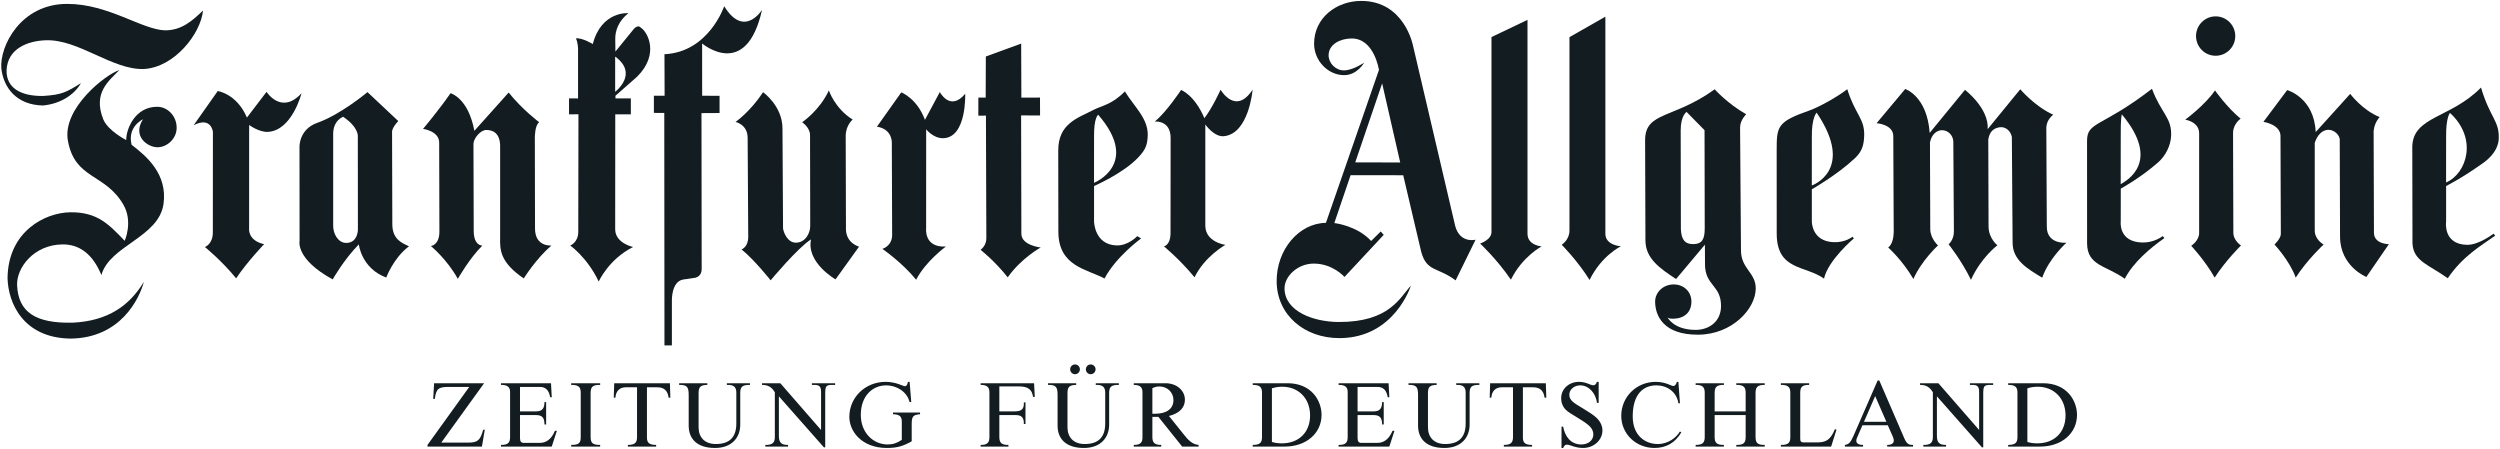 <svg width="256" height="46" viewBox="0 0 256 46" fill="none" xmlns="http://www.w3.org/2000/svg">
<g clip-path="url(#clip0_5023_28336)">
<path d="M20.791 1.074C20.563 3.426 17.884 6.891 14.739 7.066C11.498 7.18 8.06 4.001 4.675 4.123C2.867 4.188 0.758 4.954 0.671 7.215C0.648 9.025 2.145 9.856 4.413 9.826C6.339 9.704 6.768 9.456 8.292 8.515C7.532 9.826 6.031 10.653 4.398 10.802C1.689 10.745 0.37 8.995 0.135 7.009C-0.044 4.714 2.122 0.395 6.875 0.399C11.118 0.395 14.53 3.052 16.935 3.109C18.625 3.083 19.666 2.153 20.791 1.074Z" fill="#131C20"/>
<path d="M16.133 10.935C17.144 10.947 18.09 11.854 18.09 13.089C18.09 14.202 17.106 15.083 16.125 15.079C15.092 15.075 13.531 13.939 14.64 12.216C14.64 12.216 13.014 12.952 13.474 14.823C15.005 15.994 17.17 17.82 16.745 20.881C16.266 24.315 11.206 25.146 10.385 28.169C9.496 26.019 8.143 25.009 6.4 25.028C3.433 25.058 1.677 27.452 1.75 29.206C1.871 31.97 3.645 33.136 7.471 33.041C11.084 32.858 13.257 31.291 14.735 28.859C14.264 30.586 12.368 34.611 7.228 34.672C2.392 34.611 0.83 31.047 0.773 28.466C0.834 23.675 4.626 21.769 7.198 21.738C9.967 21.704 11.145 22.97 12.767 24.658C12.767 24.658 13.656 22.714 12.627 20.945C10.754 17.728 7.665 18.384 6.951 14.4C6.358 11.08 10.867 7.585 12.216 7.181C11.179 8.267 9.496 9.468 10.563 12.189C11.027 13.383 12.927 14.343 12.927 14.343C12.896 13.322 13.778 10.901 16.133 10.935Z" fill="#131C20"/>
<path d="M19.83 12.822L22.296 9.323C22.296 9.323 24.248 9.597 25.285 12.041L27.295 9.403C27.295 9.403 28.807 11.804 30.878 9.548C30.878 9.548 29.905 13.394 27.413 13.505C26.52 13.543 25.513 12.799 25.513 12.799L25.509 23.389C25.509 23.389 25.335 24.62 27.044 25.005C27.044 25.005 25.339 26.774 24.18 28.501C22.725 26.713 20.985 25.295 20.985 25.295C20.985 25.295 21.786 25.005 21.794 23.827L21.802 13.501C21.802 13.501 21.623 11.892 19.83 12.822Z" fill="#131C20"/>
<path fill-rule="evenodd" clip-rule="evenodd" d="M37.629 9.433C37.629 9.433 34.89 11.736 32.489 12.578C30.619 13.234 30.669 15.018 30.669 15.018L30.676 24.67C30.676 24.67 30.232 26.518 34.069 28.611C34.069 28.611 35.171 26.633 36.744 25.024C36.744 25.024 36.998 27.468 39.551 28.421C39.551 28.421 40.284 26.412 41.884 25.218C41.162 24.895 40.178 24.506 40.174 22.97L40.148 13.531C40.148 13.531 40.068 13.169 40.782 12.395L37.629 9.433ZM35.129 11.953C34.327 12.338 34.092 13.085 34.118 13.829V23.061C34.092 23.892 34.593 24.875 35.456 24.875C36.641 24.875 36.649 23.538 36.649 23.538L36.641 13.947C36.641 13.947 36.732 13.024 35.129 11.953Z" fill="#131C20"/>
<path d="M46.135 9.544C44.942 11.275 43.32 13.196 43.32 13.196C43.32 13.196 45.041 13.425 44.972 14.682L44.995 23.736C44.984 25.123 44.121 25.192 44.121 25.192C44.121 25.192 45.782 26.553 46.88 28.554C46.88 28.554 48.084 26.435 49.391 25.15C49.391 25.15 48.509 25.192 48.509 23.64L48.483 14.709C48.506 14.175 49.193 13.31 49.79 13.31C51.009 13.31 51.241 14.294 51.214 15.071V24.327C51.188 25.581 51.192 26.843 53.631 28.512C53.631 28.512 54.892 26.484 56.469 25.139C56.469 25.139 54.786 25.31 54.786 23.4L54.767 14.057C54.767 14.057 54.767 12.818 55.211 12.517C55.211 12.517 53.448 11.191 52.088 9.475L48.574 13.398C47.951 10.013 46.135 9.544 46.135 9.544Z" fill="#131C20"/>
<path fill-rule="evenodd" clip-rule="evenodd" d="M65.632 2.846C65.286 2.423 64.823 3.064 64.823 3.064L63.018 5.282L63.003 4.081C62.965 3.106 63.383 2.111 64.348 1.348C64.348 1.348 61.586 1.1 60.701 4.512C60.701 4.512 59.652 3.86 58.972 3.925C59.185 4.356 59.193 5.004 59.193 5.004V10.081L58.269 10.074V11.709L59.234 11.701L59.215 23.724C59.223 24.83 58.391 25.142 58.391 25.142C58.391 25.142 60.146 26.373 61.309 28.832C61.309 28.832 62.319 26.549 64.83 25.291C64.83 25.291 63.026 24.921 62.995 23.507L63.003 11.705L64.599 11.709V10.074L63.026 10.078L63.022 9.803L65.237 7.855C67.57 5.549 66.301 3.247 65.632 2.846ZM62.992 5.793V9.399C62.992 9.399 65.434 7.573 62.992 5.793Z" fill="#131C20"/>
<path d="M74.157 0.635C74.157 0.635 72.585 5.339 68.041 5.553L68.056 9.803H66.958V11.56L68.022 11.564L68.041 35.366H68.801V30.818C68.801 30.818 68.728 28.84 69.944 28.627L70.985 28.47C70.985 28.47 71.874 28.482 71.851 27.498L71.832 11.583L73.683 11.572V9.811L71.901 9.803L71.897 4.451C71.897 4.451 76.414 8.29 78.032 1.009C78.032 1.009 76.209 3.971 74.157 0.635Z" fill="#131C20"/>
<path d="M78.139 9.441C76.805 11.469 75.316 12.487 75.316 12.487C75.316 12.487 76.532 12.727 76.558 14.08L76.619 24.247C76.623 25.318 75.935 25.539 75.935 25.539C77.276 26.633 78.914 28.703 78.914 28.703C78.914 28.703 81.68 25.379 83.047 24.513C82.557 26.903 85.558 28.607 85.558 28.607L87.967 25.257C87.967 25.257 86.683 24.929 86.626 23.53L86.599 13.886C86.626 12.784 87.314 12.247 87.314 12.247C85.467 11.084 84.878 9.262 84.878 9.262C83.894 11.355 82.139 12.517 82.139 12.517C82.139 12.517 82.948 13.055 82.948 13.829L82.967 23.118C82.975 23.835 82.504 24.849 81.49 24.849C80.657 24.849 80.243 23.835 80.183 23.389L80.126 13.15C80.126 10.851 78.139 9.441 78.139 9.441Z" fill="#131C20"/>
<path d="M89.798 12.971L92.291 9.46C92.291 9.46 93.898 10.059 94.714 12.273L96.238 9.426C96.238 9.426 97.294 11.457 98.837 9.601C98.837 9.601 99.011 14.13 96.553 14.153C95.558 14.16 94.84 13.238 94.84 13.238L94.836 23.389C94.836 23.389 94.593 25.371 96.861 25.245C96.861 25.245 94.794 26.739 93.814 28.645C92.359 26.858 90.353 25.485 90.353 25.485C90.353 25.485 91.307 25.23 91.356 24.125L91.322 14.667C91.322 14.667 91.436 13.234 89.798 12.971Z" fill="#131C20"/>
<path d="M100.934 9.998L100.185 9.99L100.181 11.846L100.96 11.839L101.002 24.327C101.04 25.161 100.409 25.581 100.409 25.581C100.409 25.581 101.849 26.701 103.19 28.401C104.588 26.416 106.568 25.344 106.568 25.344C106.568 25.344 104.588 25.131 104.588 23.938L104.562 11.816L106.503 11.827L106.496 9.99L104.588 9.998L104.569 4.463L100.949 5.785L100.934 9.998Z" fill="#131C20"/>
<path fill-rule="evenodd" clip-rule="evenodd" d="M115.188 9.361C113.843 10.737 112.806 10.813 111.932 11.274C110.431 12.071 108.346 12.616 108.365 15.43L108.376 23.766C108.406 27.311 111.336 27.555 113.102 28.52C114.287 26.267 116.848 24.418 116.848 24.418L116.457 24.178C116.457 24.178 115.534 25.18 114.314 25.131C112.054 25.043 112.031 22.676 112.031 22.676V19.047C112.031 19.047 115.006 17.774 116.578 16.1C117.255 15.376 117.498 14.892 117.528 13.878C117.581 12.132 116.16 10.947 115.188 9.361ZM112.456 11.751C112.456 11.751 112 12.01 112.031 14.065L112.027 18.723C112.027 18.723 116.833 16.798 112.456 11.751Z" fill="#131C20"/>
<path d="M118.246 12.445C119.412 11.522 120.943 9.212 120.943 9.212C120.943 9.212 122.319 9.708 123.329 12.105C124.158 11.027 124.99 9.186 124.99 9.186C124.99 9.186 126.517 11.858 128.268 9.182C128.268 9.182 127.896 13.703 125.32 13.947C124.328 14.042 123.424 12.75 123.424 12.75V23.107C123.424 24.799 125.48 25.074 125.48 25.074C125.48 25.074 123.364 26.244 122.319 28.398C120.864 26.61 119.192 25.23 119.192 25.23C119.192 25.23 119.815 25.108 119.861 24.003L119.872 14.122C119.872 12.277 118.246 12.445 118.246 12.445Z" fill="#131C20"/>
<path fill-rule="evenodd" clip-rule="evenodd" d="M139.692 6.414C139.692 6.414 138.537 7.207 137.618 7.207C136.74 7.207 136.045 6.441 136.049 5.66C136.053 4.516 137.276 3.94 138.416 3.94C140.733 3.94 141.204 7.165 141.204 7.165L135.775 22.821C133.017 22.851 130.7 25.562 130.73 28.836C130.76 32.229 133.549 34.645 137.2 34.623C142.815 34.588 144.475 29.255 144.475 29.255C143.377 30.414 142.325 32.995 137.082 32.972C134.457 32.961 131.596 31.874 131.535 29.583C131.501 28.302 132.877 26.991 134.529 26.991C136.49 26.991 137.675 28.36 137.675 28.36L141.694 24.048L141.383 23.705L140.406 24.677C138.951 23.091 136.634 22.84 136.634 22.84L138.302 17.938L143.689 17.945L145.535 25.798C146.105 27.856 147.203 27.323 149.057 28.71L151.101 24.544C151.101 24.544 149.517 24.967 149.015 23.149L144.688 4.657C144.688 4.657 143.818 0.098 139.396 0.094C136.854 0.094 134.563 1.825 134.563 4.478C134.563 6.186 135.954 7.695 137.644 7.695C138.982 7.695 139.692 6.414 139.692 6.414ZM141.531 8.538L138.777 16.626L143.381 16.638L141.531 8.538Z" fill="#131C20"/>
<path d="M152.727 23.717C152.765 24.555 151.564 24.936 151.564 24.936C151.564 24.936 153.259 26.515 154.718 28.638C155.895 26.255 157.86 25.234 157.86 25.234C157.86 25.234 156.416 25.131 156.416 23.938V2.034L152.727 3.796V23.717Z" fill="#131C20"/>
<path d="M160.713 23.614C160.709 24.578 159.919 25.062 159.919 25.062C159.919 25.062 161.568 26.724 162.772 28.668C164.003 26.156 165.982 25.218 165.982 25.218C165.982 25.218 164.39 25.131 164.39 23.938V1.707L160.713 3.803V23.614Z" fill="#131C20"/>
<path fill-rule="evenodd" clip-rule="evenodd" d="M175.583 9.144C171.385 12.182 168.493 11.416 168.459 14.309L168.493 24.597C168.486 26.484 169.998 27.498 171.628 28.573L174.583 25.055L174.591 27.003C174.568 29.286 176.259 29.164 176.232 31.367C176.213 33.006 174.918 33.788 173.618 33.78C171.312 33.769 170.731 32.457 170.731 32.457C170.731 32.457 170.769 32.648 171.354 32.637C172.49 32.614 173.204 31.966 173.201 30.872C173.193 29.823 172.372 29.107 171.35 29.126C170.271 29.145 169.481 29.968 169.485 30.887C169.493 32.351 170.355 34.287 173.877 34.272C177.387 34.26 179.788 31.607 179.788 29.526C179.788 27.902 178.276 27.521 178.276 25.638L178.185 13.059C178.177 12.308 178.808 11.698 178.808 11.698C176.893 10.615 175.583 9.144 175.583 9.144ZM174.545 13.333L172.707 11.461C172.707 11.461 172.106 11.816 172.103 13.341L172.122 23.477C172.175 24.555 172.547 25.024 173.44 24.997C174.268 24.971 174.564 24.521 174.564 23.396L174.545 13.333Z" fill="#131C20"/>
<path fill-rule="evenodd" clip-rule="evenodd" d="M189.161 9.132C188.184 9.906 186.228 10.985 185.297 11.309C181.973 12.475 181.931 12.933 181.931 15.43L181.935 23.919C181.935 27.723 184.883 27.159 186.779 28.531C187.2 26.633 189.837 24.41 189.837 24.41L189.689 24.243C189.689 24.243 188.982 24.849 187.763 24.799C185.502 24.712 185.532 22.676 185.532 22.676V19.383C185.532 19.383 188.146 17.9 189.943 16.2C190.661 15.521 190.863 14.892 190.893 13.878C190.946 12.132 189.962 11.717 189.161 9.132ZM186.023 11.537C186.023 11.537 185.502 12.01 185.532 14.065L185.529 18.994C185.529 18.994 190.019 17.438 186.023 11.537Z" fill="#131C20"/>
<path d="M195.095 9.113L192.162 12.616C192.162 12.616 193.872 12.735 193.872 13.931L193.917 23.755C193.898 25.043 193.347 25.34 193.347 25.34C193.347 25.34 194.795 26.621 195.931 28.569C196.759 26.682 198.453 25.131 198.453 25.131C198.453 25.131 197.694 24.464 197.659 23.515L197.629 14.591C197.785 13.768 198.313 13.352 198.822 13.333C199.464 13.314 199.985 13.829 200.019 14.473L200.079 23.705C200.079 24.586 199.536 25.013 199.536 25.013C199.536 25.013 200.893 26.717 201.827 28.653C202.853 26.373 204.532 25.119 204.532 25.119C204.532 25.119 203.628 24.41 203.628 23.187L203.601 14.263C203.746 13.47 204.129 13.142 204.733 13.036C205.353 12.925 205.896 13.402 206.014 14.023L206.09 24.849C206.09 26.633 207.575 27.498 209.121 28.436C209.828 26.427 211.606 24.853 211.606 24.853C211.606 24.853 209.593 25.066 209.593 23.21L209.543 13.066C209.566 12.227 210.254 11.747 210.254 11.747C208.373 10.909 206.876 9.14 206.876 9.14L203.537 13.222C203.689 11.088 201.212 9.201 201.212 9.201L197.599 13.607C197.333 9.834 195.095 9.113 195.095 9.113Z" fill="#131C20"/>
<path fill-rule="evenodd" clip-rule="evenodd" d="M220.363 9.09C215.23 13.055 213.714 12.43 213.714 14.412L213.718 24.906C213.718 27.227 215.682 27.174 217.574 28.546C218.467 26.843 220.161 25.417 221.639 24.376L221.457 24.178C221.457 24.178 220.617 24.856 219.394 24.834C216.894 24.788 217.164 22.676 217.164 22.676L217.168 19.314C217.168 19.314 219.121 18.266 220.99 16.63C221.734 15.979 222.278 14.934 222.323 13.916C222.414 12.041 221.282 11.591 220.363 9.09ZM217.278 11.713C217.278 11.713 217.137 12.01 217.164 14.065L217.16 18.86C217.696 18.532 221.373 16.627 217.278 11.713Z" fill="#131C20"/>
<path fill-rule="evenodd" clip-rule="evenodd" d="M254.054 8.964C250.972 12.121 247.082 11.892 247.018 15.018L247.037 24.906C247.113 26.762 248.754 27.121 250.65 28.493C252.173 26.244 254.038 25.169 255.512 24.128L255.33 23.93C255.33 23.93 253.848 25.093 252.625 25.07C250.125 25.024 250.482 22.676 250.482 22.676V19.047C250.482 19.047 252.074 18.269 254.308 16.665C255.11 16.085 255.82 15.25 255.87 14.236C255.957 12.361 254.996 12.121 254.054 8.964ZM250.877 11.564C250.877 11.564 250.452 12.01 250.482 14.065L250.479 18.689C252.625 17.751 253.731 14.168 250.877 11.564Z" fill="#131C20"/>
<path d="M234.207 9.224L231.772 12.479C231.772 12.479 233.592 12.738 233.523 14.008L233.557 23.93C233.592 24.388 232.908 25.039 232.908 25.039C232.908 25.039 234.469 26.701 235.081 28.428C236.251 26.602 237.938 25.039 237.938 25.039C237.938 25.039 237.03 24.552 237.03 23.606V14.625C237.288 13.844 237.774 13.325 238.39 13.291C238.975 13.261 239.655 13.813 239.59 14.431L239.621 24.224C239.621 27.285 242.314 28.36 242.314 28.36L244.62 25.005C244.62 25.005 243.124 25.005 243.093 23.865L243.059 13.417C243.158 12.479 243.678 11.991 243.678 11.991C241.896 11.275 240.662 9.613 240.662 9.613L237.128 13.52C236.965 9.971 234.207 9.224 234.207 9.224Z" fill="#131C20"/>
<path d="M226.814 9.258C225.841 10.722 223.767 12.254 223.767 12.254C223.767 12.254 225.192 12.456 225.192 13.657V23.8C225.222 24.647 224.379 25.169 224.379 25.169C224.379 25.169 225.841 26.732 226.78 28.428C227.916 26.667 229.477 25.135 229.477 25.135C229.477 25.135 228.66 24.616 228.695 23.77L228.664 13.585C228.695 12.639 229.443 12.155 229.443 12.155C228.049 11.015 226.814 9.258 226.814 9.258Z" fill="#131C20"/>
<path d="M224.873 3.693C224.873 2.58 225.773 1.676 226.882 1.676C227.992 1.676 228.892 2.58 228.892 3.693C228.892 4.806 227.992 5.709 226.882 5.709C225.773 5.709 224.873 4.806 224.873 3.693Z" fill="#131C20"/>
<path d="M44.452 39.243L44.361 40.847H44.528C44.649 39.811 44.904 39.62 45.937 39.62H48.053L43.776 45.559V45.73H49.349L49.642 44.004H49.482C49.17 45.098 48.927 45.323 47.913 45.323H45.185L49.573 39.243H44.452ZM56.423 39.243H51.302V39.414C51.959 39.403 52.233 39.632 52.233 40.142V44.739C52.233 45.296 52.062 45.57 51.302 45.559V45.73H56.499L57.023 44.114H56.826C56.442 45.033 55.887 45.353 55.257 45.353H53.642C53.361 45.353 53.247 45.201 53.247 44.842V42.502H54.873C55.53 42.502 55.754 42.784 55.754 43.462H55.925V41.179H55.754C55.754 41.804 55.53 42.124 54.911 42.124H53.247V39.62H55.257C55.849 39.62 56.195 39.906 56.339 40.68H56.499L56.423 39.243ZM58.49 39.414C59.269 39.403 59.466 39.651 59.466 40.226V44.739C59.466 45.372 59.288 45.559 58.49 45.559V45.73H61.457V45.559C60.705 45.559 60.48 45.38 60.48 44.747V40.234C60.48 39.548 60.773 39.403 61.457 39.414V39.243H58.49V39.414ZM65.233 39.658V44.739C65.233 45.246 65.093 45.57 64.295 45.559V45.73H67.19V45.559C66.548 45.559 66.248 45.391 66.248 44.816V39.658H67.311C68.044 39.658 68.383 40.055 68.466 40.718H68.645L68.599 39.243H62.897L62.847 40.718H63.018C63.064 40.035 63.467 39.658 64.078 39.658H65.233ZM69.545 39.414C70.411 39.395 70.522 39.67 70.522 40.501V43.588C70.522 44.888 71.319 45.872 73.219 45.872C74.921 45.872 75.802 44.823 75.802 43.481V40.234C75.802 39.612 76.007 39.403 76.798 39.414V39.243H74.431V39.414C75.153 39.384 75.4 39.651 75.4 40.207V43.371C75.4 44.758 74.712 45.468 73.302 45.468C72.147 45.468 71.536 44.766 71.536 43.756V40.234C71.536 39.601 71.764 39.422 72.429 39.414V39.243H69.545V39.414ZM85.517 39.243H83.138V39.414H83.393C83.936 39.414 84.077 39.612 84.077 40.161V44.03L79.905 39.243H78.029V39.414C78.629 39.414 79.005 39.612 79.343 40.169V44.758C79.343 45.315 79.108 45.578 78.367 45.559V45.73H80.696V45.559C80.012 45.57 79.757 45.323 79.757 44.636V40.584L84.369 45.807H84.502V40.329C84.502 39.517 84.586 39.414 85.262 39.414H85.517V39.243ZM93.145 39.102H92.967C92.936 39.376 92.822 39.548 92.663 39.548C92.458 39.548 91.774 39.102 90.683 39.102C88.605 39.102 86.972 40.687 86.972 42.689C86.972 44.172 88.248 45.872 90.813 45.872C91.895 45.872 92.465 45.681 93.358 45.193V43.409C93.358 42.681 93.483 42.464 94.213 42.418V42.246H91.443V42.418C92.184 42.426 92.344 42.708 92.344 43.199V45.041C91.838 45.38 91.424 45.513 90.9 45.513C89.403 45.513 88.146 44.294 88.146 42.49C88.146 40.501 89.384 39.46 90.748 39.46C91.755 39.46 92.86 40.055 93.145 41.172H93.312L93.145 39.102ZM105.891 39.243H100.417V39.414C101.017 39.414 101.317 39.601 101.317 40.169V44.739C101.317 45.285 101.131 45.578 100.417 45.559V45.73H103.262V45.559C102.567 45.57 102.332 45.342 102.332 44.758V42.502H104.003C104.626 42.502 104.869 42.784 104.839 43.417H105.01V41.206H104.839C104.888 41.934 104.558 42.124 103.901 42.124H102.332V39.567H104.334C105.272 39.567 105.686 39.887 105.781 40.642H105.96L105.891 39.243ZM107.32 39.414C108.186 39.395 108.296 39.67 108.296 40.501V43.588C108.296 44.888 109.098 45.872 110.994 45.872C112.696 45.872 113.577 44.823 113.577 43.481V40.234C113.577 39.612 113.782 39.403 114.572 39.414V39.243H112.206V39.414C112.927 39.384 113.174 39.651 113.174 40.207V43.371C113.174 44.758 112.487 45.468 111.077 45.468C109.922 45.468 109.311 44.766 109.311 43.756V40.234C109.311 39.601 109.539 39.422 110.203 39.414V39.243H107.32V39.414ZM110.082 37.318C109.808 37.318 109.584 37.542 109.584 37.817C109.584 38.091 109.808 38.32 110.082 38.32C110.355 38.32 110.58 38.091 110.58 37.817C110.58 37.542 110.355 37.318 110.082 37.318ZM111.689 37.318C111.415 37.318 111.191 37.542 111.191 37.817C111.191 38.091 111.415 38.32 111.689 38.32C111.962 38.32 112.187 38.091 112.187 37.817C112.187 37.542 111.962 37.318 111.689 37.318ZM119.701 42.597C120.803 42.323 121.335 41.717 121.335 40.935C121.335 39.971 120.472 39.243 119.355 39.243H116.096V39.414C116.78 39.414 116.989 39.689 116.989 40.161V44.797C116.989 45.246 116.837 45.57 116.096 45.559V45.73H118.911V45.559C118.125 45.578 118.003 45.201 118.003 44.758V42.689H118.622L121.054 45.73H122.737V45.559C122.22 45.513 121.817 45.239 121.308 44.598L119.701 42.597ZM118.003 39.746C118.303 39.612 118.482 39.574 118.725 39.574C119.534 39.574 120.161 40.18 120.161 40.962C120.161 41.877 119.447 42.368 118.265 42.368H118.003V39.746ZM128.28 39.414C128.975 39.414 129.229 39.612 129.229 40.207V44.739C129.229 45.285 129.07 45.559 128.28 45.559V45.73H131.558C133.758 45.73 135.327 44.37 135.327 42.483C135.327 41.027 134.294 39.243 131.851 39.243H128.28V39.414ZM130.244 39.765C130.563 39.658 130.928 39.601 131.296 39.601C132.975 39.601 134.153 40.802 134.153 42.54C134.153 44.267 133.006 45.399 131.258 45.399C130.874 45.399 130.563 45.353 130.244 45.258V39.765ZM142.192 39.243H137.071V39.414C137.732 39.403 138.002 39.632 138.002 40.142V44.739C138.002 45.296 137.834 45.57 137.071 45.559V45.73H142.268L142.792 44.114H142.595C142.211 45.033 141.656 45.353 141.03 45.353H139.411C139.13 45.353 139.016 45.201 139.016 44.842V42.502H140.642C141.299 42.502 141.527 42.784 141.527 43.462H141.694V41.179H141.527C141.527 41.804 141.299 42.124 140.68 42.124H139.016V39.62H141.03C141.618 39.62 141.968 39.906 142.108 40.68H142.268L142.192 39.243ZM144.232 39.414C145.095 39.395 145.209 39.67 145.209 40.501V43.588C145.209 44.888 146.006 45.872 147.906 45.872C149.604 45.872 150.489 44.823 150.489 43.481V40.234C150.489 39.612 150.695 39.403 151.485 39.414V39.243H149.118V39.414C149.84 39.384 150.083 39.651 150.083 40.207V43.371C150.083 44.758 149.399 45.468 147.99 45.468C146.835 45.468 146.223 44.766 146.223 43.756V40.234C146.223 39.601 146.447 39.422 147.116 39.414V39.243H144.232V39.414ZM154.931 39.658V44.739C154.931 45.246 154.79 45.57 153.992 45.559V45.73H156.883V45.559C156.245 45.559 155.945 45.391 155.945 44.816V39.658H157.005C157.738 39.658 158.076 40.055 158.164 40.718H158.342L158.293 39.243H152.59L152.545 40.718H152.712C152.761 40.035 153.164 39.658 153.776 39.658H154.931ZM163.703 39.102H163.524C163.441 39.338 163.33 39.452 163.171 39.452C162.821 39.452 162.464 39.102 161.685 39.102C160.652 39.102 159.862 39.83 159.862 40.783C159.862 41.191 160.002 41.621 160.34 41.964C160.793 42.418 162.172 43.039 162.795 43.661C163.038 43.908 163.159 44.191 163.159 44.484C163.159 45.079 162.643 45.513 161.929 45.513C160.869 45.513 160.265 44.739 160.067 43.691H159.9V45.872H160.067C160.162 45.635 160.284 45.532 160.454 45.532C160.781 45.532 161.279 45.872 162.107 45.872C163.205 45.872 164.09 45.067 164.09 44.076C164.09 43.672 163.919 43.218 163.524 42.822C162.905 42.201 161.423 41.511 161.009 41.095C160.812 40.897 160.698 40.718 160.698 40.413C160.698 39.887 161.195 39.46 161.815 39.46C162.669 39.46 163.422 40.245 163.524 41.255H163.703V39.102ZM171.867 39.102H171.707C171.651 39.368 171.491 39.529 171.35 39.529C171.126 39.529 170.583 39.102 169.538 39.102C167.574 39.102 166.016 40.642 166.016 42.578C166.016 44.427 167.517 45.872 169.424 45.872C170.617 45.872 171.548 45.334 172.167 44.274L172.027 44.183C171.669 44.785 170.853 45.468 169.755 45.468C168.505 45.468 167.19 44.636 167.19 42.643C167.19 40.359 168.269 39.46 169.614 39.46C170.667 39.46 171.688 40.093 171.867 41.294H172.027L171.867 39.102ZM175.579 42.502H178.755V44.739C178.755 45.361 178.538 45.57 177.797 45.559V45.73H180.708V45.559C180.012 45.559 179.769 45.399 179.769 44.747V40.234C179.769 39.651 179.967 39.403 180.708 39.414V39.243H177.797V39.414C178.565 39.395 178.755 39.67 178.755 40.215V42.124H175.579V40.234C175.579 39.677 175.746 39.395 176.529 39.414V39.243H173.634V39.414C174.405 39.395 174.564 39.715 174.564 40.226V44.739C174.564 45.304 174.386 45.559 173.634 45.559V45.73H176.529V45.559C175.822 45.559 175.579 45.38 175.579 44.747V42.502ZM188.055 44.004L187.896 43.947C187.424 45.098 186.938 45.304 186.034 45.304H184.719C184.438 45.304 184.343 45.212 184.343 44.926V40.234C184.343 39.62 184.541 39.403 185.255 39.414V39.243H182.36V39.414C183.169 39.395 183.329 39.708 183.329 40.226V44.739C183.329 45.296 183.169 45.578 182.36 45.559V45.73H187.508L188.055 44.004ZM192.439 38.961H192.272L189.791 44.644C189.491 45.323 189.32 45.502 188.918 45.559V45.73H190.779V45.559C190.327 45.559 190.084 45.41 190.084 45.124C190.084 45.048 190.103 44.957 190.141 44.869L190.711 43.55H193.313L193.803 44.663C193.898 44.869 193.925 44.995 193.925 45.105C193.925 45.399 193.682 45.559 193.26 45.559H193.249V45.73H195.897V45.559C195.456 45.559 195.258 45.475 194.996 44.869L192.439 38.961ZM192.018 40.558L193.165 43.192H190.87L192.018 40.558ZM204.099 39.243H201.721V39.414H201.975C202.522 39.414 202.663 39.612 202.663 40.161V44.03L198.491 39.243H196.611V39.414C197.211 39.414 197.587 39.612 197.925 40.169V44.758C197.925 45.315 197.69 45.578 196.949 45.559V45.73H199.278V45.559C198.594 45.57 198.339 45.323 198.339 44.636V40.584L202.952 45.807H203.084V40.329C203.084 39.517 203.168 39.414 203.844 39.414H204.099V39.243ZM205.637 39.414C206.333 39.414 206.587 39.612 206.587 40.207V44.739C206.587 45.285 206.428 45.559 205.637 45.559V45.73H208.916C211.116 45.73 212.685 44.37 212.685 42.483C212.685 41.027 211.652 39.243 209.209 39.243H205.637V39.414ZM207.602 39.765C207.921 39.658 208.289 39.601 208.654 39.601C210.337 39.601 211.511 40.802 211.511 42.54C211.511 44.267 210.364 45.399 208.616 45.399C208.232 45.399 207.921 45.353 207.602 45.258V39.765Z" fill="#131C20"/>
</g>
<defs>
<clipPath id="clip0_5023_28336">
<rect width="256" height="46" fill="white"/>
</clipPath>
</defs>
</svg>
